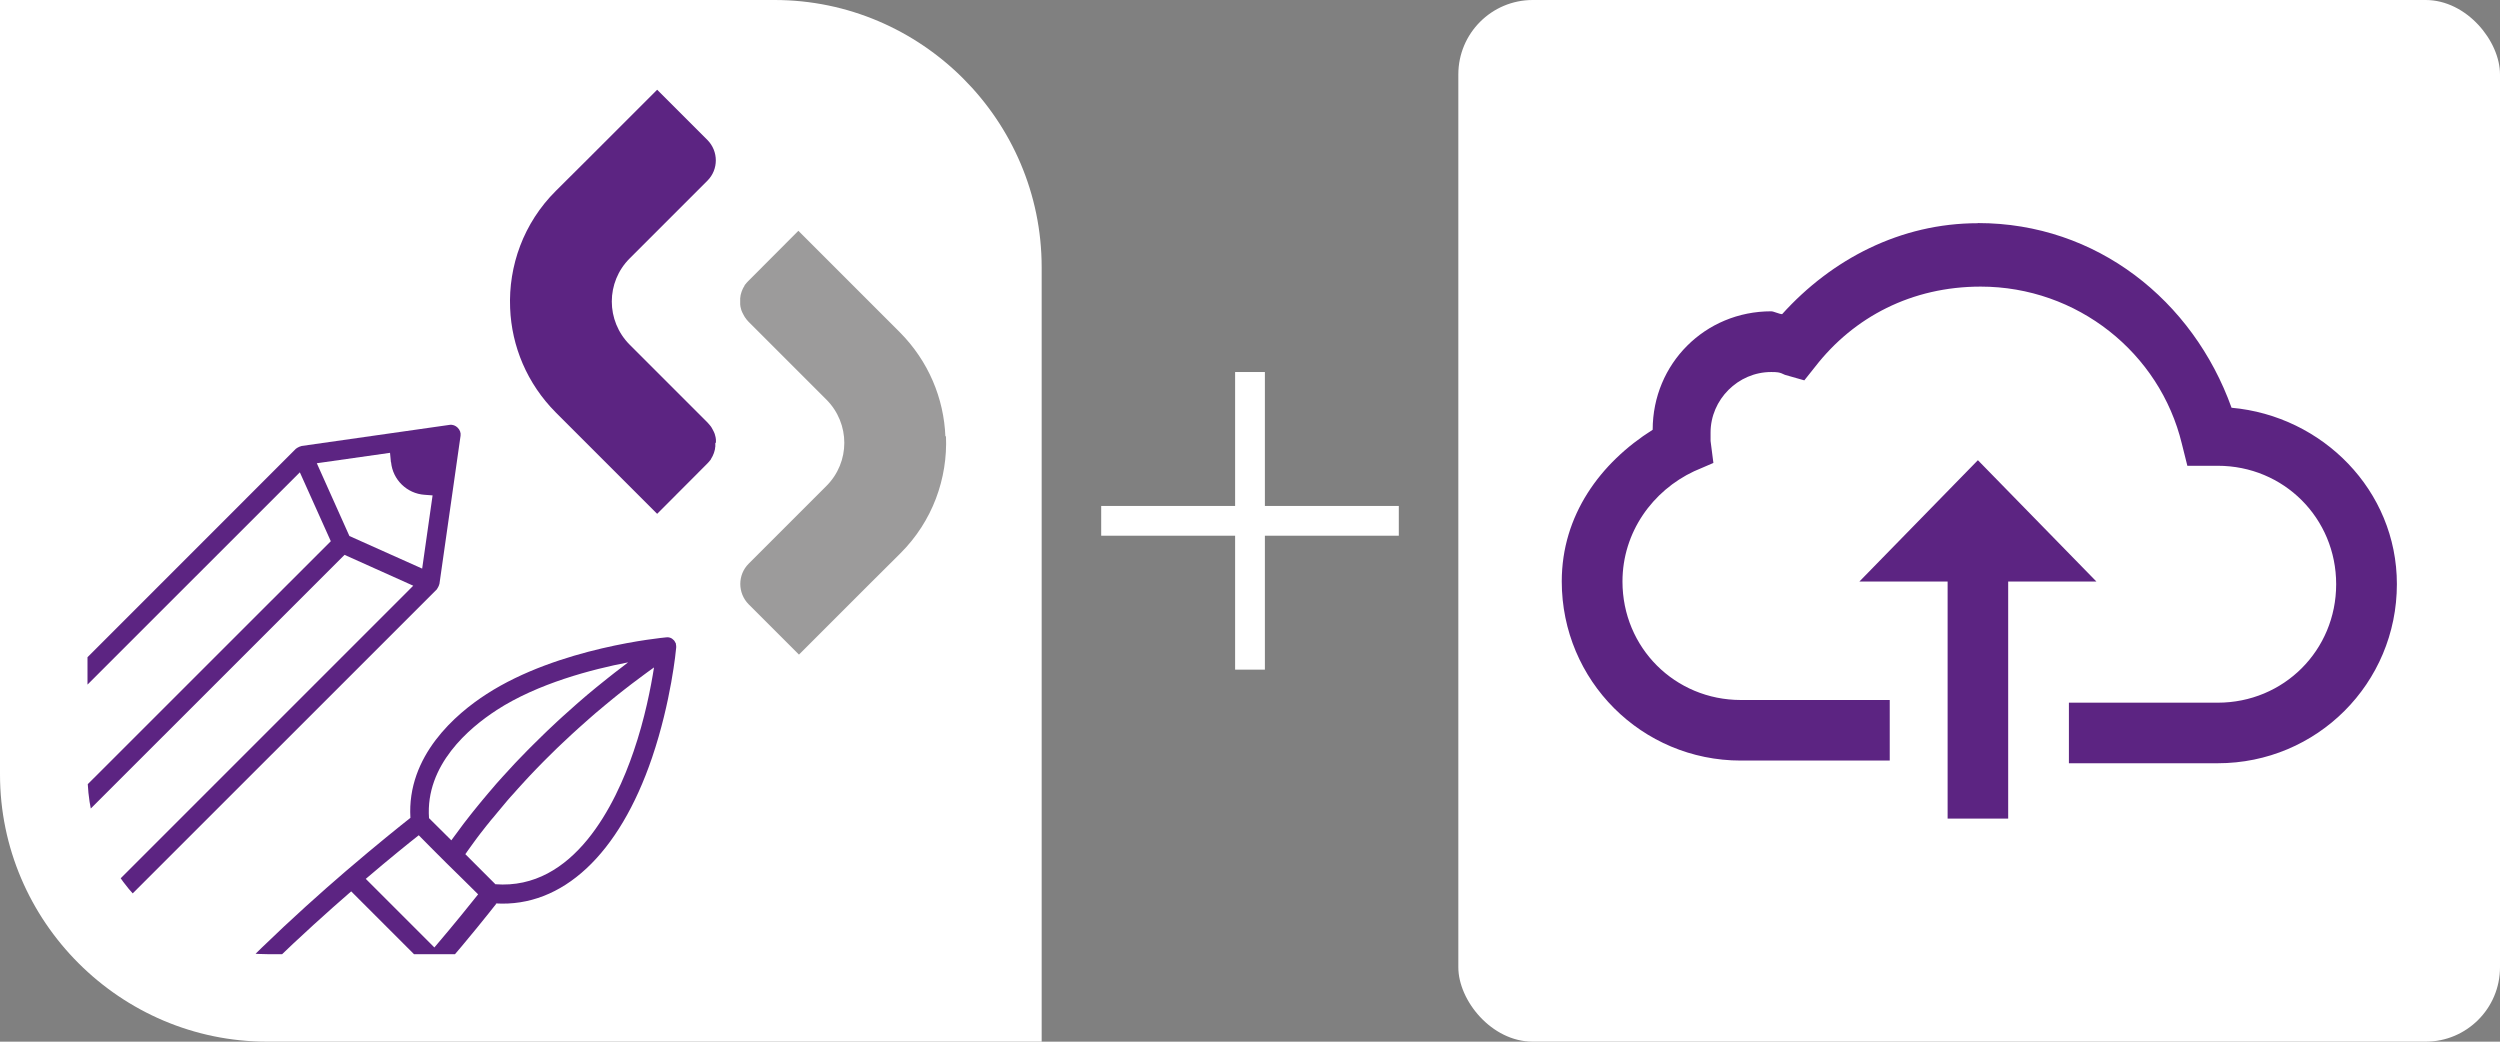 <svg xmlns="http://www.w3.org/2000/svg" xmlns:xlink="http://www.w3.org/1999/xlink" id="Ebene_1" data-name="Ebene 1" viewBox="0 0 168 70"><rect x="0" y="0" width="168" height="70" fill="#808080" stroke="none"/><defs><style>      .cls-1 {        fill: #fff;      }      .cls-2, .cls-3 {        fill: #5c2482;      }      .cls-4 {        clip-path: url(#clippath-1);      }      .cls-5 {        clip-path: url(#clippath);      }      .cls-6 {        fill: none;      }      .cls-3 {        stroke: #fff;        stroke-miterlimit: 10;        stroke-width: 2px;      }      .cls-7 {        fill: #9c9b9b;      }    </style><clipPath id="clippath"><path class="cls-6" d="M17.96,64.12c-6.66,0-12.08-5.42-12.08-12.08V5.88H52.05c6.66,0,12.07,5.42,12.07,12.08v46.16H17.96Z"></path></clipPath><clipPath id="clippath-1"><path class="cls-6" d="M17.96,66.08c-7.74,0-14.04-6.3-14.04-14.04V3.92H52.05c7.74,0,14.03,6.3,14.03,14.04v48.12H17.96Z"></path></clipPath></defs><g><line class="cls-3" x1="84" y1="25" x2="84" y2="45"></line><line class="cls-3" x1="74" y1="35" x2="94" y2="35"></line></g><g><path class="cls-1" d="M0,0H52.05c9.87,0,17.95,8.08,17.95,17.96v52.04H17.96C8.08,70,0,61.92,0,52.04V0Z"></path><g class="cls-5"><g class="cls-4"><g><g><path class="cls-2" d="M48.11,29.74s0-.05,0-.08c0-.04,0-.08,0-.11,0-.03,0-.05-.01-.08,0-.04-.01-.08-.02-.11,0-.03-.01-.05-.02-.08,0-.04-.02-.07-.03-.11,0-.03-.02-.05-.03-.08-.01-.04-.03-.07-.05-.11-.01-.03-.02-.05-.04-.08-.02-.04-.04-.07-.06-.11-.01-.02-.03-.05-.04-.07-.02-.04-.05-.07-.08-.11-.01-.02-.03-.04-.04-.05-.04-.05-.09-.11-.14-.16l-5.23-5.23c-1.61-1.61-1.61-4.21,0-5.81l1.84-1.84,.68-.68,2.7-2.7c.75-.75,.75-1.97,0-2.73l-3.38-3.38-4.75,4.75-2.06,2.05c-2.17,2.16-3.19,5.04-3.07,7.88,.1,2.55,1.13,5.06,3.07,7.01l.72,.72s0,0,0,0l1.55,1.55s0,0,0,0h0s0,0,0,0l4.54,4.54,3.38-3.39s.08-.09,.12-.13c0,0,0,0,0,0,0,0,.02-.02,.02-.03,0-.01,.02-.02,.03-.03,.02-.03,.04-.05,.06-.08,0,0,0,0,0-.01,0-.01,.01-.02,.02-.03,0,0,0,0,0-.01,0,0,0,0,0,0,.01-.02,.03-.05,.04-.07,0,0,.01-.02,.02-.03,0-.01,.01-.03,.02-.04,0,0,0,0,0,0,.01-.02,.02-.05,.04-.08,0,0,0-.02,.01-.03,.01-.03,.03-.06,.04-.09,.01-.03,.02-.06,.03-.09,0-.02,.02-.05,.02-.07,.01-.04,.02-.07,.03-.11,0-.02,0-.04,.01-.06,0-.05,.01-.09,.02-.14,0-.01,0-.03,0-.04,0,0,0-.01,0-.02,0-.02,0-.05,0-.07,0-.04,0-.08,0-.11Z"></path><path class="cls-7" d="M63.53,29.33c-.1-2.55-1.13-5.06-3.07-7.01l-.72-.72s0,0,0,0l-1.55-1.55s0,0,0,0h0s0,0,0,0l-4.54-4.54-3.38,3.39s-.08,.09-.12,.13c0,0,0,0,0,0,0,0-.02,.02-.02,.03,0,.01-.02,.02-.03,.03-.02,.03-.04,.05-.06,.08,0,0,0,0,0,.01,0,.01-.01,.02-.02,.03,0,0,0,0,0,.01,0,0,0,0,0,0-.01,.02-.03,.05-.04,.07,0,0-.01,.02-.02,.03,0,.01-.01,.03-.02,.04,0,0,0,0,0,0-.01,.02-.02,.05-.04,.08,0,0,0,.02-.01,.03-.01,.03-.03,.06-.04,.09-.01,.03-.02,.06-.03,.09,0,.02-.02,.05-.02,.07-.01,.04-.02,.07-.03,.11,0,.02,0,.04-.01,.06,0,.05-.01,.09-.02,.14,0,.01,0,.03,0,.04,0,0,0,.01,0,.02,0,.02,0,.05,0,.07,0,.04,0,.08,0,.11,0,.03,0,.05,0,.08,0,.04,0,.08,0,.11,0,.03,0,.05,.01,.08,0,.04,.01,.08,.02,.11,0,.03,.01,.05,.02,.08,0,.04,.02,.07,.03,.11,0,.03,.02,.05,.03,.08,.01,.04,.03,.07,.05,.11,.01,.03,.02,.05,.04,.08,.02,.04,.04,.07,.06,.11,.01,.02,.03,.05,.04,.07,.02,.04,.05,.07,.08,.11,.01,.02,.03,.04,.04,.06,.04,.05,.09,.11,.14,.16l5.23,5.23c1.61,1.61,1.61,4.21,0,5.81l-1.84,1.84-.68,.68-2.7,2.7c-.75,.75-.75,1.97,0,2.73l3.38,3.38,4.75-4.75,2.06-2.05c2.17-2.16,3.19-5.04,3.07-7.88Z"></path></g><g><path class="cls-2" d="M29.38,39.56s.06-.09,.08-.14c.02-.04,.04-.08,.05-.13,0-.02,.02-.03,.02-.05l1.42-9.96c.06-.4-.33-.79-.73-.73l-9.96,1.42s-.03,.02-.05,.02c-.05,.01-.09,.03-.13,.05-.05,.02-.1,.05-.14,.08-.01,.01-.03,.02-.05,.03L-9.37,59.42l-2.85,2.85c-.92,.92-.92,2.43,0,3.35l6.1,6.1c.92,.92,2.43,.92,3.35,0L.08,68.87l29.27-29.26s.02-.03,.03-.05ZM-8,59.88L20.15,31.74l2.08,4.63L-4.64,63.23l-3.35-3.35ZM26.28,31.06c.11,1.18,1.07,2.11,2.25,2.19l.54,.04-.7,4.92-4.89-2.19-2.19-4.89,4.92-.7,.06,.63Zm-3.14,6.22l4.63,2.08L-.37,67.5l-3.35-3.35,26.87-26.86ZM-3.68,70.8c-.42,.42-1.1,.42-1.52,0l-6.1-6.1c-.42-.42-.42-1.1,0-1.52l2.39-2.39,3.81,3.81,3.81,3.81-2.39,2.39Z"></path><path class="cls-2" d="M33.31,60.71c4.47,.27,8.29-3.27,10.51-9.8,1.28-3.77,1.61-7.24,1.62-7.39,0-.01,0-.02,0-.04,0-.03,0-.05,0-.07,0-.04-.01-.09-.02-.13,0-.01,0-.03,0-.04,0-.01-.01-.02-.02-.03-.02-.04-.04-.08-.06-.11-.01-.02-.03-.04-.04-.06-.03-.03-.06-.06-.1-.09-.02-.01-.03-.03-.05-.04,0,0,0,0,0,0-.05-.03-.11-.06-.17-.07,0,0,0,0,0,0-.06-.02-.13-.02-.19-.01,0,0-.01,0-.02,0-.29,.03-7.23,.68-12.07,3.81-2.05,1.32-5.37,4.14-5.12,8.32-.61,.48-2.24,1.78-4.34,3.58-6.7,5.76-17.98,16.57-18.29,24.14,0,.18,.06,.36,.19,.49s.31,.2,.49,.19c7.57-.31,18.37-11.59,24.14-18.29,1.81-2.1,3.1-3.73,3.58-4.34Zm-5.17-4.58c.24,.25,.54,.55,.93,.94,.26,.26,.55,.55,.88,.88l1.18,1.16c.37,.36,.71,.7,1,.99-.51,.64-1.55,1.94-2.94,3.57l-4.61-4.61c1.63-1.39,2.91-2.42,3.56-2.93Zm5.15,3.29l-2.02-2.02c.04-.06,.1-.13,.14-.2,.07-.1,.15-.21,.23-.32,.06-.08,.12-.17,.18-.25,.08-.11,.16-.22,.25-.34,.07-.09,.15-.19,.22-.29,.09-.12,.19-.24,.29-.37,.08-.1,.16-.21,.25-.31,.1-.13,.21-.27,.33-.4,.09-.11,.18-.22,.28-.34,.12-.14,.24-.28,.36-.43,.1-.12,.2-.24,.3-.36,.13-.16,.28-.31,.42-.47,.1-.12,.21-.23,.31-.35,.17-.19,.35-.38,.53-.58,.09-.1,.18-.19,.27-.29,.28-.29,.56-.59,.86-.89,.08-.08,.17-.17,.26-.26,.22-.22,.45-.44,.68-.67,.12-.12,.26-.24,.38-.36,.21-.2,.41-.39,.63-.59,.14-.13,.29-.27,.44-.4,.21-.19,.42-.38,.64-.57,.16-.14,.32-.28,.48-.42,.22-.19,.45-.38,.68-.57,.17-.14,.34-.28,.51-.42,.24-.2,.49-.39,.74-.59,.17-.14,.35-.27,.53-.41,.27-.21,.55-.41,.83-.62,.17-.12,.33-.25,.51-.37,.05-.04,.1-.07,.15-.11-.21,1.34-.62,3.46-1.37,5.64-1.2,3.53-4,9.34-9.3,8.93Zm.08-11.7c2.78-1.8,6.41-2.74,8.84-3.21-.15,.11-.29,.23-.44,.34-.16,.12-.31,.24-.47,.36-.3,.23-.59,.47-.88,.7-.12,.1-.24,.19-.36,.29-.4,.33-.79,.65-1.16,.98-.05,.05-.11,.09-.16,.14-.32,.28-.63,.56-.93,.83-.12,.11-.24,.22-.36,.33-.23,.21-.45,.42-.67,.63-.13,.12-.25,.24-.37,.36-.21,.2-.41,.4-.61,.6-.11,.11-.22,.22-.33,.33-.22,.22-.43,.44-.64,.66-.07,.08-.15,.16-.23,.24-.27,.29-.54,.58-.79,.86-.06,.07-.12,.13-.18,.2-.19,.21-.38,.42-.55,.63-.08,.1-.16,.19-.25,.29-.15,.17-.29,.34-.42,.5-.08,.1-.16,.19-.23,.28-.13,.16-.26,.32-.39,.48-.06,.08-.13,.16-.19,.24-.15,.19-.29,.37-.42,.54-.03,.04-.06,.08-.09,.12-.16,.21-.31,.42-.45,.61-.03,.04-.06,.08-.09,.12-.07,.1-.15,.21-.22,.3l-1.5-1.49c-.26-3.58,2.71-6.07,4.53-7.25ZM6.28,81.97c.95-6.89,10.97-16.56,17.32-22.07l4.75,4.75c-5.51,6.35-15.18,16.36-22.07,17.31Z"></path></g></g></g></g></g><g><rect class="cls-1" x="98" width="70" height="70" rx="5" ry="5"></rect><path class="cls-2" d="M132.91,15c-5.19,0-9.81,2.41-13.15,6.11-.19,0-.56-.19-.74-.19-4.44,0-7.96,3.52-7.96,7.96-3.52,2.22-6.11,5.74-6.11,10.19,0,6.67,5.37,12.04,12.04,12.04h10v-4.07h-10c-4.44,0-7.96-3.52-7.96-7.96,0-3.33,2.04-6.11,4.81-7.41l1.3-.56-.19-1.48v-.56c0-2.22,1.85-4.07,4.07-4.07,.37,0,.56,0,.93,.19l1.3,.37,.74-.93c2.59-3.33,6.48-5.37,11.11-5.37,6.48,0,12.04,4.44,13.52,10.56l.37,1.48h1.67c.37,0,.56,0,.37,0,4.44,0,7.96,3.52,7.96,7.96s-3.52,7.96-7.96,7.96h-10v4.07h10c6.67,0,12.04-5.37,12.04-12.04,0-6.3-5-11.3-11.11-11.85-2.59-7.22-9.07-12.41-17.04-12.41Zm0,15.93l-7.96,8.15h5.93v15.93h4.07v-15.93h5.93l-7.96-8.15Z"></path></g></svg>